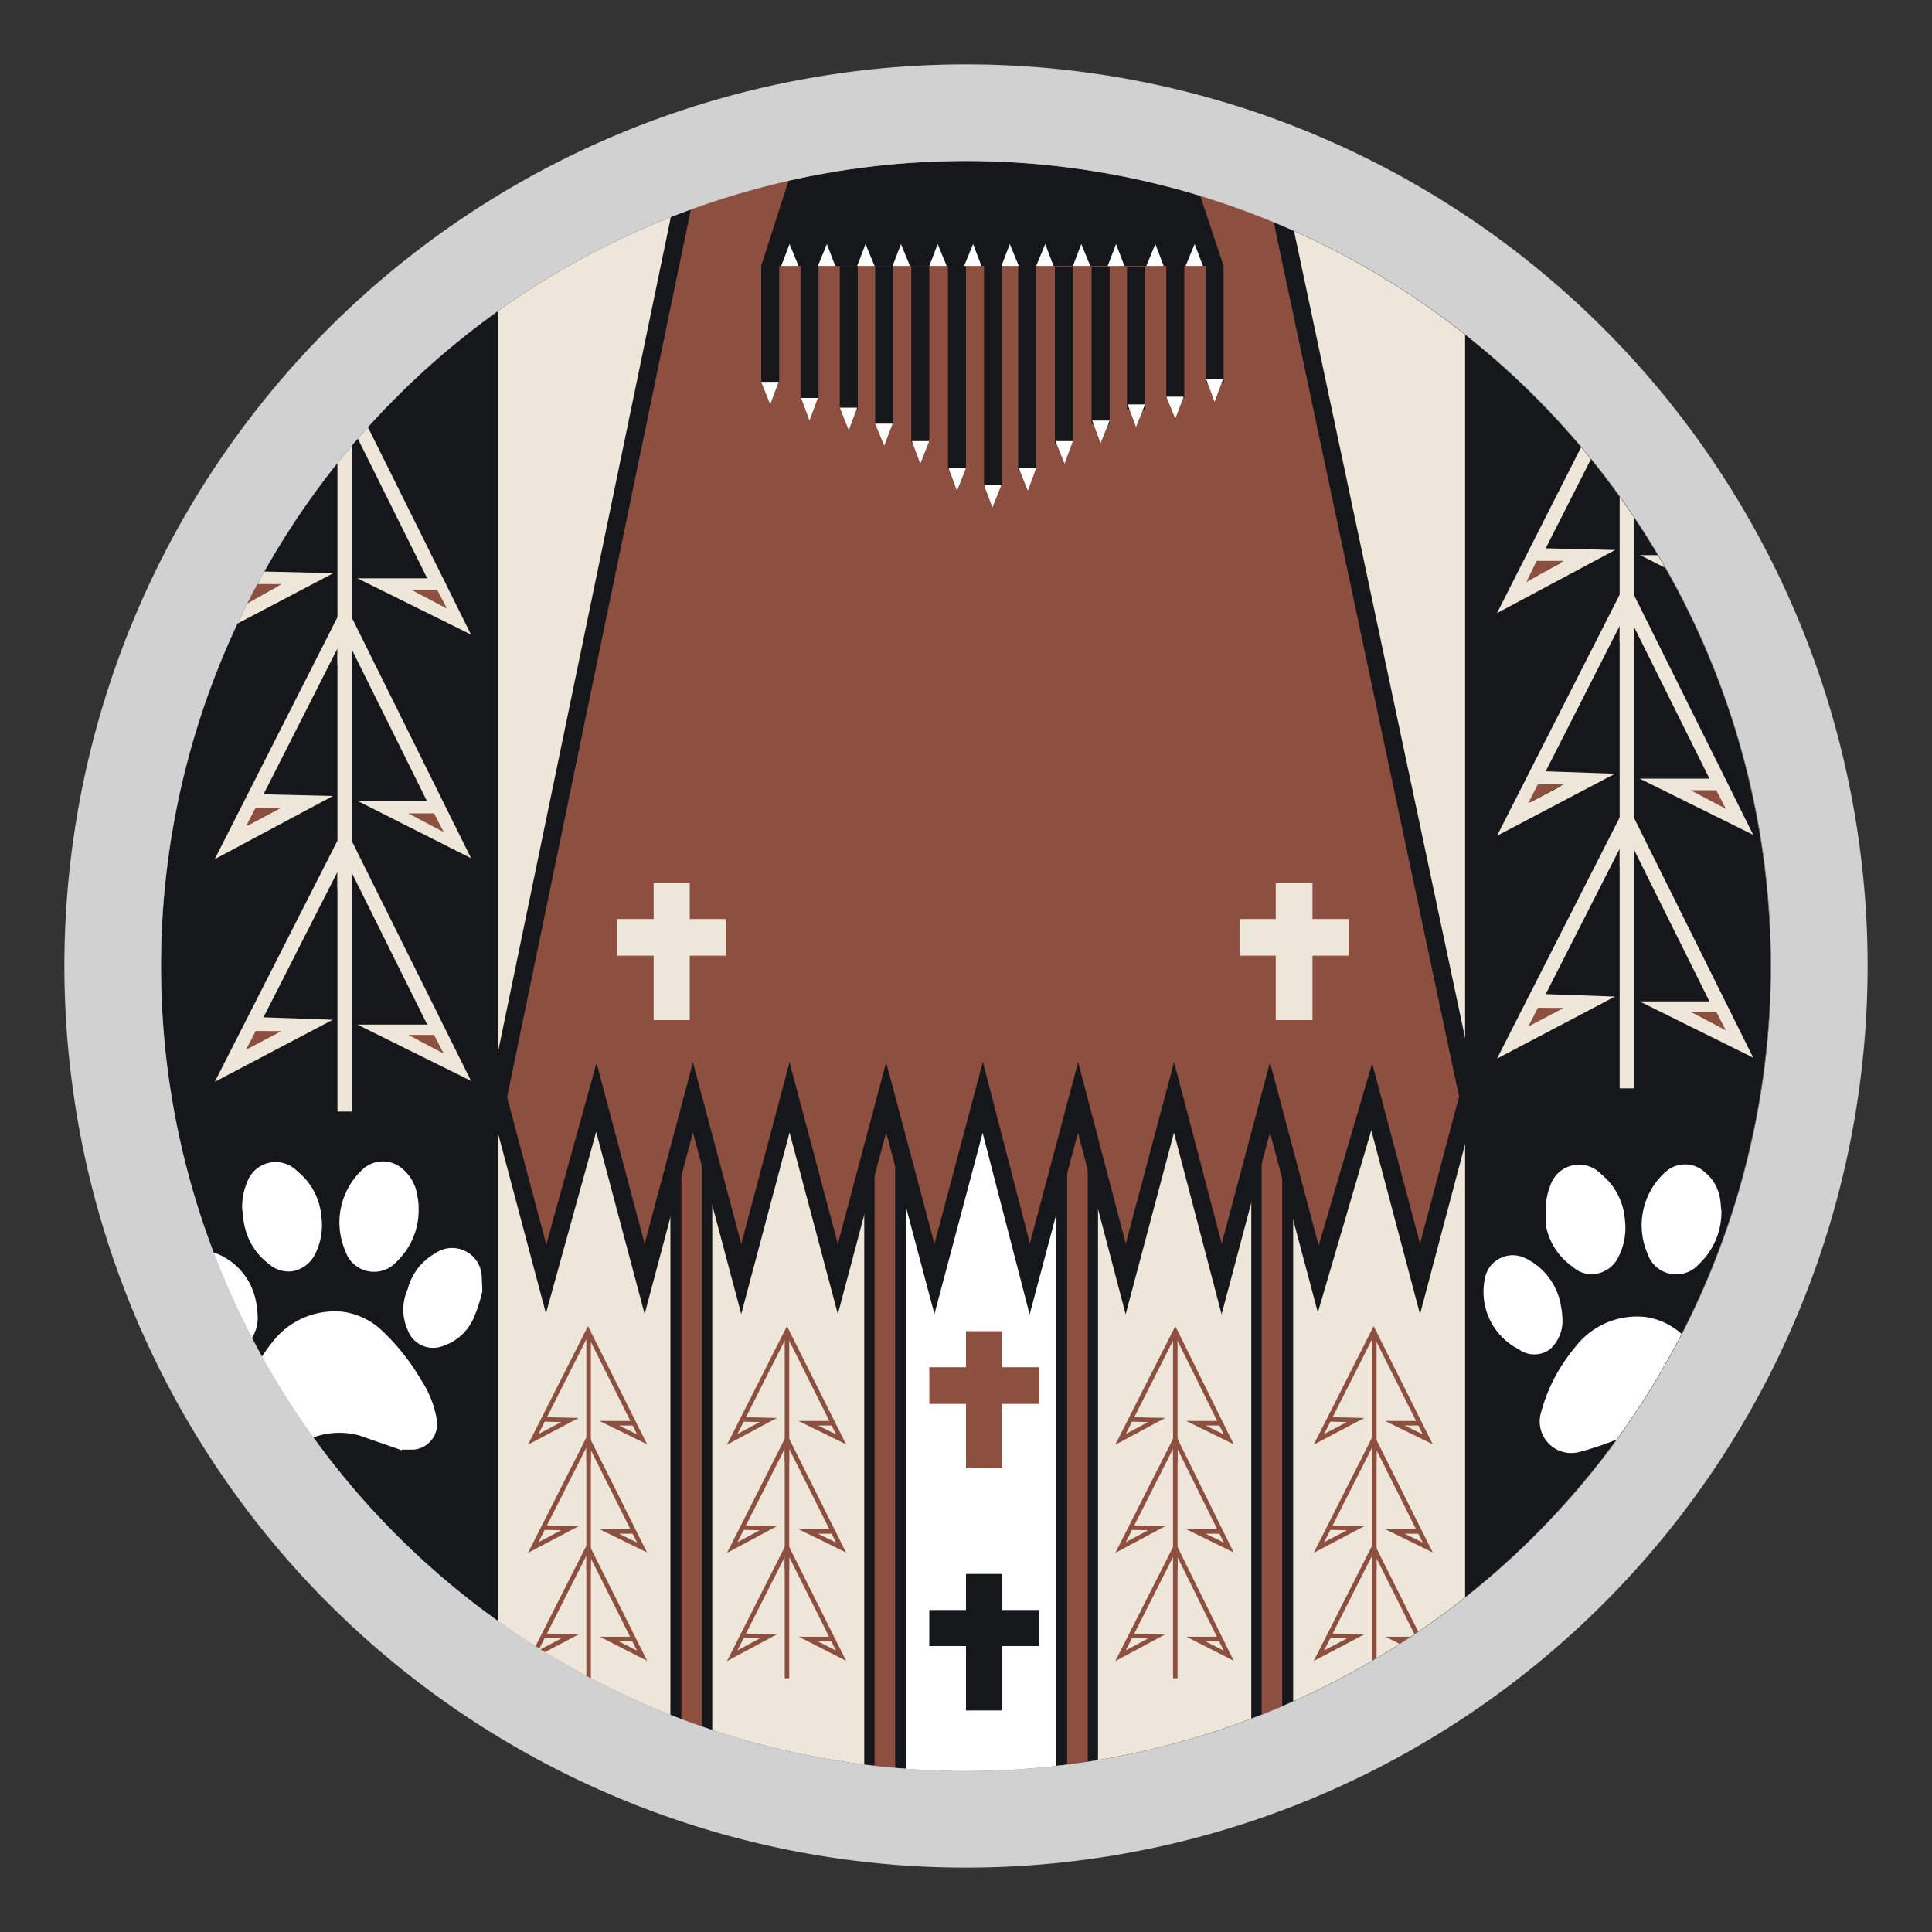 <svg id="Livello_1" data-name="Livello 1" xmlns="http://www.w3.org/2000/svg" xmlns:xlink="http://www.w3.org/1999/xlink" viewBox="0 0 30 30"><rect x="0" y="0" width="30" height="30" fill="#333333" stroke="none"/><defs><style>.cls-1,.cls-10,.cls-14,.cls-15,.cls-9{fill:none;}.cls-2{clip-path:url(#clip-path);}.cls-3{fill:#ede6d9;}.cls-4{fill:#463835;}.cls-5{fill:#a11624;}.cls-6{fill:#87836f;}.cls-13,.cls-7{fill:#8c4f40;}.cls-11,.cls-8{fill:#fff;}.cls-15,.cls-8{stroke:#ede6d9;}.cls-10,.cls-13,.cls-14,.cls-15,.cls-8,.cls-9{stroke-miterlimit:10;}.cls-13,.cls-8{stroke-width:0.28px;}.cls-9{stroke:#fff;}.cls-14,.cls-9{stroke-width:0.07px;}.cls-10{stroke:#463835;}.cls-10,.cls-15{stroke-width:0.22px;}.cls-12{fill:#15171a;}.cls-13{stroke:#15171a;}.cls-14{stroke:#8c4f40;}.cls-16{fill:#d1d1d1;}</style><clipPath id="clip-path"><path class="cls-1" d="M15,2.5A12.5,12.5,0,1,1,2.62,16.77,12.94,12.94,0,0,1,2.5,15,12.5,12.5,0,0,1,15,2.5Z"/></clipPath></defs><g class="cls-2"><path class="cls-3" d="M15,2.5A12.5,12.5,0,1,1,2.62,16.77,12.94,12.94,0,0,1,2.5,15,12.5,12.5,0,0,1,15,2.5Z"/><rect class="cls-4" x="7.73" y="2.5" width="15.02" height="26.89"/><rect class="cls-3" x="13.77" y="14.31" width="3" height="15.08"/><rect class="cls-5" x="10.41" y="14.21" width="0.65" height="15.18"/><rect class="cls-6" x="10.58" y="14.21" width="0.32" height="15.18"/><rect class="cls-5" x="13.42" y="14.21" width="0.65" height="15.18"/><rect class="cls-6" x="13.58" y="14.21" width="0.32" height="15.18"/><rect class="cls-5" x="16.4" y="14.01" width="0.65" height="15.38"/><rect class="cls-6" x="16.57" y="14.01" width="0.32" height="15.38"/><rect class="cls-5" x="19.43" y="14.21" width="0.65" height="15.18"/><rect class="cls-6" x="19.59" y="14.21" width="0.32" height="15.18"/><path class="cls-7" d="M15,21.23v-.56h.56v.56h.57v.57h-.57v1H15v-1h-.57v-.57Z"/><polyline class="cls-8" points="7.73 17.04 8.48 19.86 9.26 17.04 10.01 19.86 10.76 17.04 11.51 19.86 12.26 17.04 13.01 19.86 13.76 17.04 14.51 19.86 15.26 17.04 15.99 19.86 16.74 17.04 17.48 19.86 18.23 17.04 18.97 19.86 19.72 17.04 20.47 19.86 21.3 17.03 22.05 19.86 22.8 17.03 19.72 2.5 10.74 2.5 7.73 17.04"/><path class="cls-5" d="M15,25v-.56h.56V25h.57v.56h-.57v1H15v-1h-.57V25Z"/><path class="cls-5" d="M10.15,14.27v-.56h.56v.56h.56v.57h-.56v1h-.56v-1H9.58v-.57Z"/><path class="cls-5" d="M19.81,14.27v-.56h.57v.56h.56v.57h-.56v1h-.57v-1h-.56v-.57Z"/><polygon class="cls-7" points="12.3 2.63 11.82 4.13 19 4.13 18.5 2.63 12.3 2.63"/><rect class="cls-7" x="15.28" y="4.11" width="0.28" height="3.44"/><rect class="cls-7" x="14.72" y="4.11" width="0.28" height="3.18"/><rect class="cls-7" x="14.15" y="4.13" width="0.28" height="2.74"/><rect class="cls-7" x="13.59" y="4.13" width="0.28" height="2.44"/><rect class="cls-7" x="13.04" y="4.13" width="0.28" height="2.22"/><rect class="cls-7" x="12.43" y="4.11" width="0.28" height="2.07"/><rect class="cls-7" x="11.82" y="4.11" width="0.28" height="1.82"/><rect class="cls-7" x="15.82" y="4.11" width="0.28" height="3.18" transform="translate(31.91 11.41) rotate(-180)"/><rect class="cls-7" x="16.39" y="4.13" width="0.28" height="2.74" transform="translate(33.05 11.01) rotate(-180)"/><rect class="cls-7" x="16.95" y="4.13" width="0.28" height="2.44" transform="translate(34.18 10.71) rotate(-180)"/><rect class="cls-7" x="17.51" y="4.13" width="0.28" height="2.22" transform="translate(35.29 10.49) rotate(180)"/><rect class="cls-7" x="18.11" y="4.11" width="0.28" height="2.07" transform="translate(36.5 10.29) rotate(180)"/><rect class="cls-7" x="18.72" y="4.11" width="0.28" height="1.82" transform="translate(37.72 10.05) rotate(-180)"/><polygon class="cls-4" points="11.82 5.93 12.09 5.93 11.96 6.28 11.82 5.93"/><polygon class="cls-4" points="12.44 6.18 12.7 6.18 12.57 6.53 12.44 6.18"/><polygon class="cls-4" points="13.04 6.33 13.31 6.33 13.18 6.68 13.04 6.33"/><polygon class="cls-4" points="13.59 6.58 13.86 6.58 13.73 6.92 13.59 6.58"/><polygon class="cls-4" points="14.16 6.85 14.43 6.85 14.29 7.2 14.16 6.85"/><polygon class="cls-4" points="14.73 7.27 15 7.27 14.86 7.62 14.73 7.27"/><polygon class="cls-4" points="15.28 7.53 15.55 7.53 15.41 7.88 15.28 7.53"/><polygon class="cls-4" points="15.82 7.27 16.09 7.27 15.96 7.62 15.82 7.27"/><polygon class="cls-4" points="16.39 6.85 16.66 6.85 16.53 7.2 16.39 6.85"/><polygon class="cls-4" points="16.96 6.53 17.23 6.53 17.09 6.88 16.96 6.53"/><polygon class="cls-4" points="17.51 6.28 17.78 6.28 17.64 6.63 17.51 6.28"/><polygon class="cls-4" points="18.11 6.16 18.38 6.16 18.25 6.5 18.11 6.16"/><polygon class="cls-4" points="18.73 5.89 18.99 5.89 18.86 6.24 18.73 5.89"/><polygon class="cls-4" points="18.68 4.13 18.41 4.13 18.55 3.79 18.68 4.13"/><polygon class="cls-4" points="18.07 4.13 17.8 4.13 17.94 3.79 18.07 4.13"/><polygon class="cls-4" points="17.46 4.13 17.2 4.13 17.33 3.79 17.46 4.13"/><polygon class="cls-4" points="16.93 4.13 16.66 4.13 16.79 3.79 16.93 4.13"/><polygon class="cls-4" points="16.36 4.13 16.09 4.13 16.23 3.79 16.36 4.13"/><polygon class="cls-4" points="15.82 4.13 15.55 4.13 15.68 3.79 15.82 4.13"/><polygon class="cls-4" points="15.24 4.13 14.97 4.13 15.11 3.79 15.24 4.13"/><polygon class="cls-4" points="14.7 4.13 14.43 4.13 14.56 3.79 14.7 4.13"/><polygon class="cls-4" points="14.13 4.13 13.86 4.13 13.99 3.79 14.13 4.13"/><polygon class="cls-4" points="13.58 4.13 13.31 4.13 13.44 3.79 13.58 4.13"/><polygon class="cls-4" points="12.97 4.13 12.7 4.13 12.84 3.79 12.97 4.13"/><polygon class="cls-4" points="12.4 4.13 12.13 4.13 12.26 3.79 12.4 4.13"/><line class="cls-9" x1="12.22" y1="20.67" x2="12.22" y2="22.7"/><polyline class="cls-9" points="11.53 22.04 11.93 22.05 11.37 22.35 12.22 20.67 13.06 22.35 12.55 22.1 12.93 22.1"/><line class="cls-9" x1="12.22" y1="22.35" x2="12.22" y2="24.38"/><polyline class="cls-9" points="11.53 23.72 11.93 23.73 11.37 24.03 12.22 22.35 13.06 24.03 12.55 23.78 12.93 23.78"/><line class="cls-9" x1="12.22" y1="24.03" x2="12.22" y2="26.06"/><polyline class="cls-9" points="11.53 25.4 11.93 25.41 11.37 25.71 12.22 24.03 13.06 25.71 12.55 25.45 12.93 25.45"/><line class="cls-9" x1="9.14" y1="20.67" x2="9.14" y2="22.7"/><polyline class="cls-9" points="8.44 22.04 8.85 22.05 8.28 22.35 9.13 20.67 9.97 22.35 9.46 22.1 9.84 22.1"/><line class="cls-9" x1="9.14" y1="22.35" x2="9.14" y2="24.38"/><polyline class="cls-9" points="8.44 23.72 8.85 23.73 8.28 24.03 9.13 22.35 9.97 24.03 9.46 23.78 9.84 23.78"/><line class="cls-9" x1="9.14" y1="24.03" x2="9.14" y2="26.06"/><polyline class="cls-9" points="8.44 25.4 8.85 25.41 8.28 25.71 9.13 24.03 9.97 25.71 9.46 25.45 9.84 25.45"/><line class="cls-9" x1="18.25" y1="20.67" x2="18.25" y2="22.7"/><polyline class="cls-9" points="17.55 22.04 17.96 22.05 17.4 22.35 18.25 20.67 19.08 22.35 18.57 22.1 18.95 22.1"/><line class="cls-9" x1="18.25" y1="22.35" x2="18.25" y2="24.38"/><polyline class="cls-9" points="17.55 23.72 17.96 23.73 17.4 24.03 18.25 22.35 19.08 24.03 18.57 23.78 18.95 23.78"/><line class="cls-9" x1="18.25" y1="24.03" x2="18.25" y2="26.06"/><polyline class="cls-9" points="17.55 25.4 17.96 25.41 17.4 25.71 18.25 24.03 19.08 25.71 18.57 25.45 18.95 25.45"/><line class="cls-9" x1="21.34" y1="20.67" x2="21.34" y2="22.7"/><polyline class="cls-9" points="20.64 22.04 21.05 22.05 20.48 22.35 21.33 20.67 22.17 22.35 21.66 22.1 22.04 22.1"/><line class="cls-9" x1="21.34" y1="22.35" x2="21.34" y2="24.38"/><polyline class="cls-9" points="20.64 23.72 21.05 23.73 20.48 24.03 21.33 22.35 22.17 24.03 21.66 23.78 22.04 23.78"/><line class="cls-9" x1="21.34" y1="24.03" x2="21.34" y2="26.06"/><polyline class="cls-9" points="20.64 25.4 21.05 25.41 20.48 25.71 21.33 24.03 22.17 25.71 21.66 25.45 22.04 25.45"/><line class="cls-10" x1="5.35" y1="6.15" x2="5.35" y2="10.33"/><polyline class="cls-10" points="3.91 8.98 4.75 9 3.59 9.61 5.35 6.15 7.07 9.61 6.02 9.09 6.8 9.09"/><line class="cls-10" x1="5.35" y1="9.61" x2="5.35" y2="13.8"/><polyline class="cls-10" points="3.91 12.44 4.75 12.46 3.59 13.08 5.35 9.61 7.07 13.08 6.02 12.55 6.8 12.55"/><line class="cls-10" x1="5.35" y1="13.08" x2="5.35" y2="17.26"/><polyline class="cls-10" points="3.91 15.9 4.75 15.93 3.59 16.54 5.35 13.08 7.07 16.54 6.02 16.02 6.8 16.02"/><polygon class="cls-11" points="3.97 16.01 3.82 16.3 4.37 16.01 3.97 16.01"/><polygon class="cls-11" points="3.97 12.54 3.82 12.83 4.37 12.54 3.97 12.54"/><polygon class="cls-11" points="3.95 9.07 3.79 9.4 4.37 9.07 3.95 9.07"/><polygon class="cls-11" points="6.79 9.16 6.94 9.45 6.39 9.16 6.79 9.16"/><polygon class="cls-11" points="6.74 12.63 6.89 12.92 6.34 12.63 6.74 12.63"/><polygon class="cls-11" points="6.74 16.07 6.89 16.36 6.34 16.07 6.74 16.07"/><line class="cls-10" x1="25.26" y1="5.79" x2="25.26" y2="9.97"/><polyline class="cls-10" points="23.82 8.62 24.66 8.64 23.5 9.26 25.26 5.79 26.98 9.26 25.93 8.73 26.71 8.73"/><line class="cls-10" x1="25.26" y1="9.25" x2="25.26" y2="13.44"/><polyline class="cls-10" points="23.82 12.08 24.66 12.11 23.5 12.72 25.26 9.26 26.98 12.72 25.93 12.2 26.71 12.2"/><line class="cls-10" x1="25.26" y1="12.72" x2="25.26" y2="16.9"/><polyline class="cls-10" points="23.82 15.54 24.66 15.57 23.5 16.18 25.26 12.72 26.98 16.18 25.93 15.66 26.71 15.66"/><polygon class="cls-11" points="23.88 15.65 23.73 15.94 24.28 15.65 23.88 15.65"/><polygon class="cls-11" points="23.88 12.18 23.73 12.47 24.28 12.18 23.88 12.18"/><polygon class="cls-11" points="23.86 8.71 23.7 9.04 24.28 8.71 23.86 8.71"/><polygon class="cls-11" points="26.7 8.8 26.85 9.09 26.3 8.8 26.7 8.8"/><polygon class="cls-11" points="26.65 12.27 26.8 12.56 26.25 12.27 26.65 12.27"/><polygon class="cls-11" points="26.65 15.71 26.8 16 26.25 15.71 26.65 15.71"/><path class="cls-5" d="M26.46,22.57c-.22-.08-.44-.17-.66-.24a1.19,1.19,0,0,0-.79.06,4.83,4.83,0,0,1-.5.16.49.49,0,0,1-.58-.62,2.62,2.62,0,0,1,.52-1,1.21,1.21,0,0,1,1.1-.48,1.06,1.06,0,0,1,.61.31,3.1,3.1,0,0,1,.6.75,1.65,1.65,0,0,1,.24.6.41.41,0,0,1-.36.49,0,0,0,0,0,0,0Z"/><path class="cls-5" d="M27.71,20.09c0,.13-.06.26-.11.38a.83.83,0,0,1-.5.47.42.42,0,0,1-.55-.25.81.81,0,0,1,0-.63A.9.9,0,0,1,27,19.5a.46.46,0,0,1,.72.35l0,0Z"/><path class="cls-5" d="M26.73,18.8a1.11,1.11,0,0,1-.35.83.47.47,0,0,1-.8-.17,1.11,1.11,0,0,1,.28-1.26.45.45,0,0,1,.61,0,.66.66,0,0,1,.24.42C26.72,18.67,26.72,18.74,26.73,18.8Z"/><path class="cls-5" d="M24,18.81a1.08,1.08,0,0,1,.08-.42.47.47,0,0,1,.78-.16,1,1,0,0,1,.37.7,1,1,0,0,1-.1.59.47.47,0,0,1-.35.26.43.43,0,0,1-.36-.11A1,1,0,0,1,24,19C24,19,24,18.86,24,18.81Z"/><path class="cls-5" d="M24.26,20.46a.59.59,0,0,1-.19.49.41.41,0,0,1-.49,0,1,1,0,0,1-.51-1.15.44.44,0,0,1,.6-.27,1,1,0,0,1,.57.76A1,1,0,0,1,24.26,20.46Z"/><path class="cls-5" d="M6.24,22.52l-.66-.23a1.19,1.19,0,0,0-.79.06,3.17,3.17,0,0,1-.5.15.48.48,0,0,1-.58-.61,2.73,2.73,0,0,1,.52-1.05,1.22,1.22,0,0,1,1.1-.47,1.1,1.1,0,0,1,.61.3,3.35,3.35,0,0,1,.6.76,1.58,1.58,0,0,1,.24.6.4.4,0,0,1-.36.48H6.24Z"/><path class="cls-5" d="M7.49,20.05a2.4,2.4,0,0,1-.12.38.79.79,0,0,1-.49.47.42.42,0,0,1-.55-.25.77.77,0,0,1,0-.63.9.9,0,0,1,.43-.56.46.46,0,0,1,.72.35l0,0Z"/><path class="cls-5" d="M6.5,18.76a1.1,1.1,0,0,1-.34.83.47.47,0,0,1-.8-.17,1.12,1.12,0,0,1,.28-1.27.46.46,0,0,1,.61,0,.66.66,0,0,1,.23.42A.82.82,0,0,1,6.5,18.76Z"/><path class="cls-5" d="M3.76,18.77a1,1,0,0,1,.08-.42.47.47,0,0,1,.78-.16,1,1,0,0,1,.37.7,1,1,0,0,1-.1.59.49.49,0,0,1-.35.26.46.46,0,0,1-.36-.11A1,1,0,0,1,3.79,19C3.77,18.9,3.77,18.82,3.76,18.77Z"/><path class="cls-5" d="M4,20.42a.59.59,0,0,1-.19.48.42.42,0,0,1-.5,0,1,1,0,0,1-.5-1.15.43.43,0,0,1,.59-.27,1,1,0,0,1,.58.76A1,1,0,0,1,4,20.42Z"/><path class="cls-1" d="M15,2.5A12.5,12.5,0,1,1,2.62,16.77,12.94,12.94,0,0,1,2.5,15,12.5,12.5,0,0,1,15,2.5Z"/><path class="cls-12" d="M15,2.5A12.5,12.5,0,1,1,2.62,16.77,12.94,12.94,0,0,1,2.5,15,12.5,12.5,0,0,1,15,2.5Z"/><rect class="cls-3" x="7.73" y="2.5" width="15.02" height="26.89"/><rect class="cls-11" x="13.77" y="14.31" width="3" height="15.08"/><rect class="cls-12" x="10.41" y="14.21" width="0.65" height="15.18"/><rect class="cls-7" x="10.58" y="14.21" width="0.32" height="15.18"/><rect class="cls-12" x="13.42" y="14.21" width="0.65" height="15.18"/><rect class="cls-7" x="13.58" y="14.21" width="0.32" height="15.18"/><rect class="cls-12" x="16.4" y="14.01" width="0.65" height="15.38"/><rect class="cls-7" x="16.57" y="14.01" width="0.32" height="15.38"/><rect class="cls-12" x="19.43" y="14.21" width="0.65" height="15.18"/><rect class="cls-7" x="19.59" y="14.21" width="0.32" height="15.18"/><path class="cls-7" d="M15,21.23v-.56h.56v.56h.57v.57h-.57v1H15v-1h-.57v-.57Z"/><polyline class="cls-13" points="7.73 17.04 8.48 19.86 9.26 17.04 10.01 19.86 10.76 17.04 11.51 19.86 12.26 17.04 13.01 19.86 13.76 17.04 14.51 19.86 15.26 17.04 15.99 19.86 16.74 17.04 17.48 19.86 18.23 17.04 18.97 19.86 19.72 17.04 20.47 19.86 21.3 17.03 22.05 19.86 22.8 17.03 19.72 2.5 10.74 2.5 7.73 17.04"/><path class="cls-12" d="M15,25v-.56h.56V25h.57v.56h-.57v1H15v-1h-.57V25Z"/><path class="cls-3" d="M10.15,14.27v-.56h.56v.56h.56v.57h-.56v1h-.56v-1H9.58v-.57Z"/><path class="cls-3" d="M19.81,14.27v-.56h.57v.56h.56v.57h-.56v1h-.57v-1h-.56v-.57Z"/><polygon class="cls-12" points="12.3 2.63 11.82 4.13 19 4.13 18.5 2.63 12.3 2.63"/><rect class="cls-12" x="15.28" y="4.11" width="0.28" height="3.44"/><rect class="cls-12" x="14.72" y="4.11" width="0.28" height="3.18"/><rect class="cls-12" x="14.15" y="4.13" width="0.28" height="2.74"/><rect class="cls-12" x="13.59" y="4.13" width="0.28" height="2.44"/><rect class="cls-12" x="13.04" y="4.13" width="0.28" height="2.22"/><rect class="cls-12" x="12.43" y="4.11" width="0.28" height="2.07"/><rect class="cls-12" x="11.82" y="4.11" width="0.28" height="1.82"/><rect class="cls-12" x="15.82" y="4.11" width="0.28" height="3.18" transform="translate(31.91 11.41) rotate(-180)"/><rect class="cls-12" x="16.39" y="4.13" width="0.28" height="2.74" transform="translate(33.05 11.01) rotate(-180)"/><rect class="cls-12" x="16.95" y="4.13" width="0.28" height="2.44" transform="translate(34.18 10.71) rotate(-180)"/><rect class="cls-12" x="17.51" y="4.13" width="0.28" height="2.22" transform="translate(35.29 10.49) rotate(180)"/><rect class="cls-12" x="18.11" y="4.11" width="0.28" height="2.07" transform="translate(36.5 10.29) rotate(180)"/><rect class="cls-12" x="18.72" y="4.11" width="0.28" height="1.82" transform="translate(37.72 10.05) rotate(-180)"/><polygon class="cls-11" points="11.82 5.93 12.09 5.93 11.96 6.28 11.82 5.93"/><polygon class="cls-11" points="12.44 6.18 12.7 6.18 12.57 6.53 12.44 6.18"/><polygon class="cls-11" points="13.04 6.33 13.31 6.33 13.18 6.68 13.04 6.33"/><polygon class="cls-11" points="13.59 6.58 13.86 6.58 13.73 6.92 13.59 6.58"/><polygon class="cls-11" points="14.16 6.85 14.43 6.85 14.29 7.2 14.16 6.85"/><polygon class="cls-11" points="14.73 7.27 15 7.27 14.86 7.62 14.73 7.27"/><polygon class="cls-11" points="15.28 7.53 15.55 7.53 15.41 7.88 15.28 7.53"/><polygon class="cls-11" points="15.82 7.27 16.09 7.27 15.96 7.62 15.82 7.27"/><polygon class="cls-11" points="16.39 6.85 16.66 6.85 16.53 7.2 16.39 6.85"/><polygon class="cls-11" points="16.96 6.53 17.23 6.53 17.09 6.88 16.96 6.53"/><polygon class="cls-11" points="17.51 6.28 17.78 6.28 17.64 6.63 17.51 6.28"/><polygon class="cls-11" points="18.11 6.16 18.38 6.16 18.25 6.5 18.11 6.16"/><polygon class="cls-11" points="18.73 5.89 18.99 5.89 18.86 6.24 18.73 5.89"/><polygon class="cls-11" points="18.68 4.13 18.41 4.13 18.55 3.79 18.68 4.13"/><polygon class="cls-11" points="18.07 4.13 17.8 4.13 17.94 3.79 18.07 4.13"/><polygon class="cls-11" points="17.46 4.13 17.2 4.13 17.33 3.79 17.46 4.13"/><polygon class="cls-11" points="16.93 4.13 16.66 4.13 16.79 3.79 16.93 4.13"/><polygon class="cls-11" points="16.36 4.13 16.09 4.13 16.23 3.79 16.36 4.13"/><polygon class="cls-11" points="15.82 4.13 15.55 4.13 15.68 3.79 15.82 4.13"/><polygon class="cls-11" points="15.24 4.13 14.97 4.13 15.11 3.79 15.24 4.13"/><polygon class="cls-11" points="14.7 4.13 14.43 4.13 14.56 3.79 14.7 4.13"/><polygon class="cls-11" points="14.13 4.13 13.86 4.13 13.99 3.79 14.13 4.13"/><polygon class="cls-11" points="13.58 4.13 13.31 4.13 13.44 3.79 13.58 4.13"/><polygon class="cls-11" points="12.97 4.13 12.7 4.13 12.84 3.79 12.97 4.13"/><polygon class="cls-11" points="12.4 4.13 12.13 4.13 12.26 3.79 12.4 4.13"/><line class="cls-14" x1="12.22" y1="20.67" x2="12.22" y2="22.7"/><polyline class="cls-14" points="11.53 22.04 11.93 22.05 11.37 22.35 12.22 20.67 13.06 22.35 12.55 22.1 12.93 22.1"/><line class="cls-14" x1="12.22" y1="22.35" x2="12.22" y2="24.38"/><polyline class="cls-14" points="11.53 23.72 11.93 23.73 11.37 24.03 12.22 22.35 13.06 24.03 12.55 23.78 12.93 23.78"/><line class="cls-14" x1="12.22" y1="24.03" x2="12.22" y2="26.06"/><polyline class="cls-14" points="11.53 25.4 11.93 25.41 11.37 25.71 12.22 24.03 13.06 25.71 12.55 25.45 12.93 25.45"/><line class="cls-14" x1="9.14" y1="20.67" x2="9.14" y2="22.7"/><polyline class="cls-14" points="8.44 22.04 8.85 22.05 8.28 22.35 9.13 20.67 9.97 22.35 9.46 22.1 9.84 22.1"/><line class="cls-14" x1="9.14" y1="22.35" x2="9.14" y2="24.38"/><polyline class="cls-14" points="8.44 23.72 8.85 23.73 8.28 24.03 9.13 22.35 9.97 24.03 9.46 23.78 9.84 23.78"/><line class="cls-14" x1="9.14" y1="24.03" x2="9.14" y2="26.06"/><polyline class="cls-14" points="8.44 25.4 8.85 25.41 8.28 25.71 9.13 24.03 9.97 25.71 9.46 25.45 9.84 25.45"/><line class="cls-14" x1="18.25" y1="20.67" x2="18.25" y2="22.7"/><polyline class="cls-14" points="17.55 22.04 17.96 22.05 17.4 22.35 18.25 20.67 19.08 22.35 18.57 22.1 18.95 22.1"/><line class="cls-14" x1="18.25" y1="22.35" x2="18.25" y2="24.38"/><polyline class="cls-14" points="17.55 23.72 17.96 23.73 17.4 24.03 18.25 22.35 19.08 24.03 18.57 23.78 18.95 23.78"/><line class="cls-14" x1="18.25" y1="24.03" x2="18.25" y2="26.06"/><polyline class="cls-14" points="17.55 25.4 17.96 25.41 17.4 25.71 18.25 24.03 19.08 25.71 18.57 25.45 18.95 25.45"/><line class="cls-14" x1="21.34" y1="20.67" x2="21.34" y2="22.7"/><polyline class="cls-14" points="20.64 22.04 21.05 22.05 20.48 22.35 21.33 20.67 22.17 22.35 21.66 22.1 22.04 22.1"/><line class="cls-14" x1="21.34" y1="22.35" x2="21.34" y2="24.38"/><polyline class="cls-14" points="20.64 23.72 21.05 23.73 20.48 24.03 21.33 22.35 22.17 24.03 21.66 23.78 22.04 23.78"/><line class="cls-14" x1="21.34" y1="24.03" x2="21.34" y2="26.06"/><polyline class="cls-14" points="20.64 25.4 21.05 25.41 20.48 25.71 21.33 24.03 22.17 25.71 21.66 25.45 22.04 25.45"/><line class="cls-15" x1="5.35" y1="6.15" x2="5.35" y2="10.33"/><polyline class="cls-15" points="3.91 8.98 4.75 9 3.59 9.61 5.35 6.15 7.07 9.61 6.02 9.09 6.8 9.09"/><line class="cls-15" x1="5.35" y1="9.61" x2="5.35" y2="13.8"/><polyline class="cls-15" points="3.91 12.44 4.75 12.46 3.59 13.08 5.35 9.61 7.07 13.08 6.02 12.55 6.8 12.55"/><line class="cls-15" x1="5.35" y1="13.08" x2="5.35" y2="17.26"/><polyline class="cls-15" points="3.91 15.9 4.75 15.93 3.59 16.54 5.35 13.08 7.07 16.54 6.02 16.02 6.8 16.02"/><polygon class="cls-7" points="3.97 16.01 3.82 16.3 4.37 16.01 3.97 16.01"/><polygon class="cls-7" points="3.97 12.54 3.82 12.83 4.37 12.54 3.97 12.54"/><polygon class="cls-7" points="3.95 9.07 3.79 9.4 4.37 9.07 3.95 9.07"/><polygon class="cls-7" points="6.79 9.16 6.94 9.45 6.39 9.16 6.79 9.16"/><polygon class="cls-7" points="6.74 12.63 6.89 12.92 6.34 12.63 6.74 12.63"/><polygon class="cls-7" points="6.74 16.07 6.89 16.36 6.34 16.07 6.74 16.07"/><line class="cls-15" x1="25.26" y1="5.79" x2="25.26" y2="9.97"/><polyline class="cls-15" points="23.82 8.62 24.66 8.64 23.5 9.26 25.26 5.79 26.98 9.26 25.93 8.73 26.71 8.73"/><line class="cls-15" x1="25.26" y1="9.25" x2="25.26" y2="13.44"/><polyline class="cls-15" points="23.82 12.08 24.66 12.11 23.5 12.72 25.26 9.26 26.98 12.72 25.93 12.2 26.71 12.2"/><line class="cls-15" x1="25.26" y1="12.72" x2="25.26" y2="16.9"/><polyline class="cls-15" points="23.82 15.54 24.66 15.57 23.5 16.18 25.26 12.72 26.98 16.18 25.93 15.66 26.71 15.66"/><polygon class="cls-7" points="23.88 15.65 23.73 15.94 24.28 15.65 23.88 15.65"/><polygon class="cls-7" points="23.88 12.18 23.73 12.47 24.28 12.18 23.88 12.18"/><polygon class="cls-7" points="23.86 8.71 23.7 9.04 24.28 8.71 23.86 8.71"/><polygon class="cls-7" points="26.7 8.8 26.85 9.09 26.3 8.8 26.7 8.8"/><polygon class="cls-7" points="26.65 12.27 26.8 12.56 26.25 12.27 26.65 12.27"/><polygon class="cls-7" points="26.65 15.71 26.8 16 26.25 15.71 26.65 15.71"/><path class="cls-11" d="M26.46,22.57c-.22-.08-.44-.17-.66-.24a1.19,1.19,0,0,0-.79.06,4.83,4.83,0,0,1-.5.16.49.49,0,0,1-.58-.62,2.62,2.62,0,0,1,.52-1,1.21,1.21,0,0,1,1.1-.48,1.06,1.06,0,0,1,.61.31,3.1,3.1,0,0,1,.6.75,1.65,1.65,0,0,1,.24.6.41.41,0,0,1-.36.49,0,0,0,0,0,0,0Z"/><path class="cls-11" d="M27.71,20.09c0,.13-.06.26-.11.38a.83.83,0,0,1-.5.47.42.42,0,0,1-.55-.25.81.81,0,0,1,0-.63A.9.9,0,0,1,27,19.5a.46.46,0,0,1,.72.35l0,0Z"/><path class="cls-11" d="M26.73,18.8a1.11,1.11,0,0,1-.35.83.47.47,0,0,1-.8-.17,1.11,1.11,0,0,1,.28-1.26.45.45,0,0,1,.61,0,.66.66,0,0,1,.24.42C26.72,18.67,26.72,18.74,26.73,18.8Z"/><path class="cls-11" d="M24,18.81a1.08,1.08,0,0,1,.08-.42.47.47,0,0,1,.78-.16,1,1,0,0,1,.37.7,1,1,0,0,1-.1.59.47.47,0,0,1-.35.26.43.43,0,0,1-.36-.11A1,1,0,0,1,24,19C24,19,24,18.86,24,18.81Z"/><path class="cls-11" d="M24.26,20.46a.59.59,0,0,1-.19.49.41.41,0,0,1-.49,0,1,1,0,0,1-.51-1.15.44.44,0,0,1,.6-.27,1,1,0,0,1,.57.76A1,1,0,0,1,24.26,20.46Z"/><path class="cls-11" d="M6.24,22.52l-.66-.23a1.19,1.19,0,0,0-.79.06,3.17,3.17,0,0,1-.5.15.48.48,0,0,1-.58-.61,2.73,2.73,0,0,1,.52-1.05,1.22,1.22,0,0,1,1.1-.47,1.1,1.1,0,0,1,.61.3,3.35,3.35,0,0,1,.6.76,1.58,1.58,0,0,1,.24.6.4.4,0,0,1-.36.48H6.24Z"/><path class="cls-11" d="M7.49,20.05a2.4,2.4,0,0,1-.12.38.79.79,0,0,1-.49.47.42.42,0,0,1-.55-.25.77.77,0,0,1,0-.63.9.9,0,0,1,.43-.56.46.46,0,0,1,.72.35l0,0Z"/><path class="cls-11" d="M6.5,18.76a1.1,1.1,0,0,1-.34.83.47.47,0,0,1-.8-.17,1.12,1.12,0,0,1,.28-1.27.46.46,0,0,1,.61,0,.66.66,0,0,1,.23.42A.82.82,0,0,1,6.5,18.76Z"/><path class="cls-11" d="M3.76,18.77a1,1,0,0,1,.08-.42.47.47,0,0,1,.78-.16,1,1,0,0,1,.37.7,1,1,0,0,1-.1.59.49.49,0,0,1-.35.26.46.46,0,0,1-.36-.11A1,1,0,0,1,3.79,19C3.77,18.9,3.77,18.82,3.76,18.77Z"/><path class="cls-11" d="M4,20.42a.59.59,0,0,1-.19.48.42.42,0,0,1-.5,0,1,1,0,0,1-.5-1.15.43.43,0,0,1,.59-.27,1,1,0,0,1,.58.76A1,1,0,0,1,4,20.42Z"/></g><path class="cls-16" d="M15,2.5A12.5,12.5,0,1,1,2.5,15,12.5,12.5,0,0,1,15,2.5M15,1A14,14,0,1,0,29,15,14,14,0,0,0,15,1Z"/></svg>